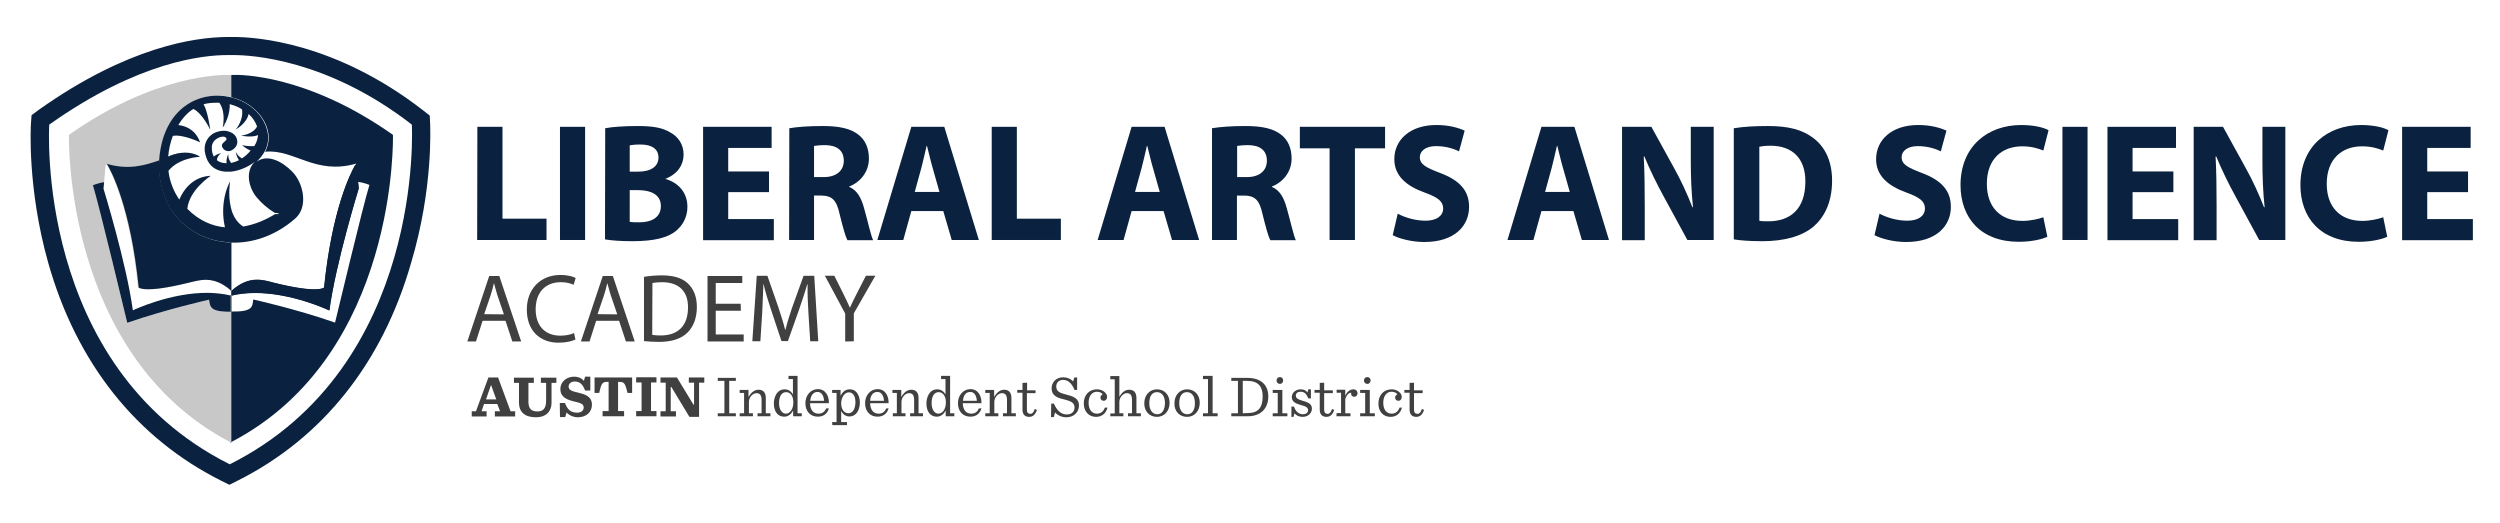 <?xml version="1.0" encoding="utf-8"?>
<!-- Generator: Adobe Illustrator 27.5.0, SVG Export Plug-In . SVG Version: 6.00 Build 0)  -->
<svg version="1.1" id="base" xmlns="http://www.w3.org/2000/svg" xmlns:xlink="http://www.w3.org/1999/xlink" x="0px" y="0px"
	 viewBox="0 0 1243.8 260" style="enable-background:new 0 0 1243.8 260;" xml:space="preserve">
<style type="text/css">
	.st0{display:none;fill:#C4B582;}
	.st1{fill:#404041;}
	.st2{display:none;fill:#19335E;}
	.st3{fill:#0A2240;}
	.st4{fill:#C8C8C8;}
</style>
<g id="text">
	<g>
		<g>
			<path class="st0" d="M907.1,173.4h19.8v-3.9h-15.1v-31.7h-4.6L907.1,173.4L907.1,173.4z M883.9,141.1c7.7,0,11.4,7.4,11.4,14.4
				c0,8.1-4.1,14.8-11.4,14.8s-11.4-6.8-11.4-14.3C872.6,148.1,876.4,141.1,883.9,141.1 M884.1,137.4c-9.5,0-16.5,7.4-16.5,18.7
				c0,10.7,6.6,18,15.9,18c9.1,0,16.5-6.5,16.5-18.7C900.1,144.8,893.9,137.4,884.1,137.4 M846.6,141.1c7.7,0,11.4,7.4,11.4,14.4
				c0,8.1-4.1,14.8-11.4,14.8s-11.4-6.8-11.4-14.3C835.2,148.1,839,141.1,846.6,141.1 M846.8,137.4c-9.5,0-16.5,7.4-16.5,18.7
				c0,10.7,6.6,18,15.9,18c9.1,0,16.5-6.5,16.5-18.7C862.7,144.8,856.5,137.4,846.8,137.4 M797,138v35.6h4.6v-16.6h17.2v16.6h4.7
				V138h-4.7v14.9h-17.2V138H797z M789.3,168.7c-1.8,0.9-4.7,1.5-7.5,1.5c-8.6,0-13.6-5.5-13.6-14.3c0-9.3,5.5-14.6,13.8-14.6
				c3,0,5.5,0.6,7.1,1.5l1.1-3.8c-1.2-0.6-4-1.6-8.4-1.6c-11,0-18.6,7.6-18.6,18.7c0,11.6,7.6,18,17.5,18c4.3,0,7.7-0.9,9.4-1.7
				L789.3,168.7z M736.5,171.7c1.9,1.2,5.6,2.3,9.1,2.3c8.4,0,12.4-4.8,12.4-10.2c0-5.2-3.1-8.1-9.1-10.5c-4.9-1.9-7-3.5-7-6.9
				c0-2.5,1.8-5.3,6.7-5.3c3.3,0,5.5,1.1,6.8,1.7l1.2-3.8c-1.6-0.9-4.2-1.8-7.8-1.8c-6.9,0-11.5,4.1-11.5,9.7c0,5,3.6,8,9.4,10
				c4.8,1.8,6.7,3.8,6.7,7c0,3.6-2.7,6.1-7.4,6.1c-3.2,0-6.2-1.1-8.2-2.3L736.5,171.7z M691.8,138v35.6h4.6v-16.6h17.2v16.6h4.7V138
				h-4.7v14.9h-17.2V138H691.8z M683.7,154.8H672v3.7h7.2V169c-1.1,0.5-3.1,1-6.1,1c-8.3,0-13.7-5.3-13.7-14.3
				c0-8.9,5.6-14.3,14.3-14.3c3.6,0,6,0.7,7.8,1.5l1.1-3.8c-1.5-0.7-4.8-1.7-8.9-1.7c-11.9,0-19.2,7.7-19.3,18.3
				c0,5.5,1.9,10.3,4.9,13.2c3.5,3.3,7.9,4.7,13.3,4.7c4.8,0,8.9-1.2,10.9-1.9L683.7,154.8L683.7,154.8z M643.1,173.4h4.6v-35.6
				h-4.6V173.4z M607.6,138v35.6h4.6v-16.6h17.2v16.6h4.7V138h-4.7v14.9h-17.2V138H607.6z M587.9,153h-13.8v-11.3h14.6v-3.9h-19.2
				v35.6h20v-3.9h-15.4v-12.8h13.8V153z M561.4,154.8h-11.7v3.7h7.2V169c-1.1,0.5-3.1,1-6.1,1c-8.3,0-13.7-5.3-13.7-14.3
				c0-8.9,5.6-14.3,14.3-14.3c3.6,0,6,0.7,7.8,1.5l1.1-3.8c-1.5-0.7-4.8-1.7-8.9-1.7c-11.9,0-19.2,7.7-19.3,18.3
				c0,5.5,1.9,10.3,4.9,13.2c3.5,3.3,7.9,4.7,13.3,4.7c4.8,0,8.9-1.2,10.9-1.9L561.4,154.8L561.4,154.8z M525.9,153h-13.8v-11.3
				h14.6v-3.9h-19.2v35.6h20v-3.9h-15.4v-12.8h13.8V153z M481.5,173.4h19.8v-3.9h-15.1v-31.7h-4.6L481.5,173.4L481.5,173.4z
				 M455.6,173.4h19.8v-3.9h-15.1v-31.7h-4.6L455.6,173.4L455.6,173.4z M432.4,141.1c7.7,0,11.4,7.4,11.4,14.4
				c0,8.1-4.1,14.8-11.4,14.8s-11.4-6.8-11.4-14.3C421.1,148.1,424.8,141.1,432.4,141.1 M432.7,137.4c-9.5,0-16.5,7.4-16.5,18.7
				c0,10.7,6.6,18,15.9,18c9.1,0,16.5-6.5,16.5-18.7C448.6,144.8,442.4,137.4,432.7,137.4 M411.6,168.7c-1.8,0.9-4.7,1.5-7.5,1.5
				c-8.6,0-13.6-5.5-13.6-14.3c0-9.3,5.5-14.6,13.8-14.6c3,0,5.5,0.6,7.1,1.5l1.1-3.8c-1.2-0.6-4-1.6-8.4-1.6
				c-11,0-18.6,7.6-18.6,18.7c0,11.6,7.6,18,17.5,18c4.3,0,7.7-0.9,9.4-1.7L411.6,168.7z M359.6,173.4v-15.1l11.9-20.4h-5.2
				l-5.1,9.8c-1.4,2.7-2.6,5-3.6,7.3h-0.1c-1.1-2.5-2.2-4.7-3.5-7.3l-5-9.8h-5.2l11.3,20.4v15L359.6,173.4L359.6,173.4z
				 M325.5,173.4h19.8v-3.9h-15.1v-31.7h-4.6L325.5,173.4L325.5,173.4z M300.7,141.7c0.7-0.2,2.3-0.4,4.5-0.4c4.8,0.1,8.2,2,8.2,6.6
				c0,4-3.1,6.8-8,6.8h-4.7V141.7z M296.1,173.4h4.6V158h4.3c4.1,0.2,6.1,2,7.1,6.9c1,4.4,1.8,7.5,2.4,8.4h4.8
				c-0.7-1.4-1.6-4.8-2.7-9.8c-0.9-3.7-2.5-6.2-5.2-7.1v-0.1c3.8-1.2,6.7-4.4,6.7-9.1c0-2.7-1-5.2-2.8-6.8c-2.2-2-5.4-2.9-10.3-2.9
				c-3.2,0-6.5,0.3-8.8,0.7V173.4z M269.5,158.7l3.5-10.3c0.7-2.2,1.2-4.3,1.8-6.4h0.1c0.5,2,1.1,4.1,1.8,6.5l3.5,10.2H269.5z
				 M281.1,162.3l3.8,11.2h4.9l-12.1-35.6h-5.5l-12.1,35.6h4.8l3.7-11.2H281.1z M254.2,153h-13.8v-11.3H255v-3.9h-19.2v35.6h20v-3.9
				h-15.4v-12.8h13.8V153z"/>
			<path class="st1" d="M701.3,190.5v3.5h-2.6v1.4h2.6v8.4c0,2.2,1.1,3.6,3.3,3.6c1.8,0,3.1-1,3.9-3.5l-1.1-0.4
				c-0.5,1.6-1.2,2.4-2.2,2.4c-1.1,0-1.7-0.7-1.7-2v-8.3h4.3v-1.4h-4.3v-3.8L701.3,190.5z M691.8,207.4c2.8,0,4.9-1.6,5.7-4.6h-1.2
				c-0.7,1.9-2,3-3.9,3c-2.6,0-4.2-2-4.2-5.4c0-3.4,1.7-5.5,4.1-5.5c1.5,0,2.5,0.6,2.9,1.3c-0.6,0.3-1.1,0.9-1.1,1.6
				c0,0.9,0.6,1.6,1.6,1.6c1.1,0,1.7-0.9,1.7-2c0-1.7-2.1-3.7-5-3.7c-4,0-6.6,2.9-6.6,7C685.7,204.6,688.1,207.4,691.8,207.4
				 M676.8,207.1h7.2v-1.5h-2.5V194h-4.8v1.5h2.5v10.1h-2.5V207.1z M680.3,191c0.9,0,1.6-0.7,1.6-1.7c0-1-0.7-1.7-1.6-1.7
				c-1,0-1.7,0.7-1.7,1.7C678.6,190.3,679.3,191,680.3,191 M664.9,207.1h7v-1.5h-2.6v-7.1c0.4-1.4,1.6-3.3,3-3.1
				c-0.1,0.2-0.1,0.4-0.1,0.5c0,1,0.7,1.5,1.6,1.5s1.6-0.8,1.6-1.7c0-1.1-0.8-2-2.1-2c-1.5,0-3.2,1.1-4,3.3v-3.1H665v1.5h2.2v10.1
				H665L664.9,207.1L664.9,207.1z M656.6,190.5v3.5h-2.6v1.4h2.6v8.4c0,2.2,1.1,3.6,3.3,3.6c1.8,0,3.1-1,3.9-3.5l-1.1-0.4
				c-0.5,1.6-1.2,2.4-2.2,2.4c-1.1,0-1.7-0.7-1.7-2v-8.3h4.3v-1.4h-4.3v-3.8L656.6,190.5z M642.3,207.4h1.3l0.4-1.8
				c0.9,1.1,2.3,1.8,4.1,1.8c2.8,0,4.6-2,4.6-4c0-2.2-1.3-3.1-4.6-4c-2.4-0.7-3.4-1.3-3.4-2.6s1.1-1.9,2.4-1.9
				c1.9,0,2.9,1.1,3.8,3.3h1.3v-4.5h-1.3l-0.4,1.6c-0.7-1.1-1.9-1.6-3.4-1.6c-2.6,0-4.4,1.8-4.4,3.8s1.2,3.1,4.5,4
				c2.6,0.7,3.6,1.3,3.6,2.6c0,1.2-1,2-2.6,2c-2.1,0-3.7-1.5-4.4-3.8h-1.3v5H642.3z M633.3,207.1h7.2v-1.5h-2.5V194h-4.8v1.5h2.5
				v10.1h-2.5V207.1z M636.8,191c0.9,0,1.6-0.7,1.6-1.7c0-1-0.7-1.7-1.6-1.7c-1,0-1.7,0.7-1.7,1.7C635.1,190.3,635.8,191,636.8,191
				 M618.3,205.6v-16.1h2.2c5.4,0,7.7,2.7,7.7,7.7c0,5.7-2.3,8.3-7.4,8.3L618.3,205.6L618.3,205.6z M612.6,207.1h8.1
				c7.1,0,10.3-4.4,10.3-9.9c0-5.5-3.4-9.2-10.5-9.2h-7.9v1.5h3.3v16.1h-3.3V207.1z M598.6,207.1h7.2v-1.5h-2.5v-18.6h-4.8v1.6h2.5
				v17h-2.5V207.1z M590.7,206.1c-2.2,0-4-1.8-4-5.5c0-3.8,1.6-5.5,3.8-5.5c2.2,0,4,1.7,4,5.5C594.5,204.3,592.9,206.1,590.7,206.1
				 M590.6,207.4c3.6,0,6.3-2.8,6.3-7c0-4-2.6-6.7-6.3-6.7c-3.6,0-6.3,2.8-6.3,7C584.2,204.7,586.9,207.4,590.6,207.4 M575.8,206.1
				c-2.2,0-4-1.8-4-5.5c0-3.8,1.6-5.5,3.8-5.5c2.2,0,4,1.7,4,5.5C579.5,204.3,577.9,206.1,575.8,206.1 M575.6,207.4
				c3.6,0,6.3-2.8,6.3-7c0-4-2.6-6.7-6.3-6.7c-3.6,0-6.3,2.8-6.3,7C569.3,204.7,571.9,207.4,575.6,207.4 M552.5,207.1h6.4v-1.5h-2
				v-5.7c0-2.1,1.8-4.3,3.8-4.3c0.7,0,1.2,0.2,1.7,0.6c0.5,0.5,0.8,1.5,0.8,2.7v6.7h-2v1.5h6.4v-1.5h-2.2V198c0-2.7-1.3-4.1-3.6-4.1
				c-1.7,0-3.4,0.9-4.9,3.5v-10.3h-4.5v1.6h2.2v17h-2.2v1.5H552.5z M545.3,207.4c2.8,0,4.9-1.6,5.7-4.6h-1.3c-0.7,1.9-2,3-3.9,3
				c-2.6,0-4.2-2-4.2-5.4c0-3.4,1.7-5.5,4.1-5.5c1.5,0,2.5,0.6,2.9,1.3c-0.6,0.3-1.1,0.9-1.1,1.6c0,0.9,0.6,1.6,1.6,1.6
				c1.1,0,1.7-0.9,1.7-2c0-1.7-2.1-3.7-5-3.7c-4,0-6.6,2.9-6.6,7C539.2,204.6,541.6,207.4,545.3,207.4 M522.9,207.5h1.4l0.6-2.3
				c1.4,1.5,3.3,2.4,5.7,2.4c3.6,0,6.2-2.5,6.2-5.8c0-3.8-3-4.6-6.3-5.5c-2.7-0.7-5-1.3-5-4c0-2.1,1.5-3.3,3.4-3.3
				c2.2,0,4.2,1.3,5.7,5h1.3v-6.2h-1.4l-0.6,2c-1.1-1.3-3-2.1-4.9-2.1c-3.6,0-5.8,2.5-5.8,5.5c0,3.8,3.1,4.8,6.2,5.5
				c3.1,0.8,5.2,1.5,5.2,4c0,2.3-1.6,3.5-3.8,3.5c-2.8,0-4.7-1.6-6.5-5.4h-1.3L522.9,207.5L522.9,207.5z M508.7,190.5v3.5h-2.6v1.4
				h2.6v8.4c0,2.2,1.1,3.6,3.3,3.6c1.8,0,3.1-1,3.9-3.5l-1.1-0.4c-0.5,1.6-1.2,2.4-2.2,2.4c-1.1,0-1.7-0.7-1.7-2v-8.3h4.3v-1.4H511
				v-3.8L508.7,190.5z M490.3,207.1h6.4v-1.5h-2v-5.7c0-2.1,1.8-4.3,3.8-4.3c0.7,0,1.2,0.2,1.7,0.6c0.5,0.5,0.8,1.5,0.8,2.7v6.7h-2
				v1.5h6.4v-1.5h-2.2V198c0-2.7-1.3-4.1-3.6-4.1c-1.7,0-3.4,0.9-5,3.6V194h-4.4v1.5h2.2v10.1h-2.2v1.5H490.3z M482.7,195
				c2,0,3.1,1.7,3.3,4.4h-6.9C479.3,196.5,480.7,195,482.7,195 M488.3,200.6c0.1-3.5-1.6-7-5.5-7c-3.5,0-6.2,3-6.2,7
				s2.4,6.7,6.2,6.7c2.7,0,4.7-1.4,5.5-4.1H487c-0.8,1.9-2.1,2.6-3.8,2.6c-2.5,0-4.1-1.8-4.2-5.2L488.3,200.6L488.3,200.6z
				 M466.9,205.8c-1.9,0-3.4-1.9-3.4-5.3c0-3.3,1.3-5.4,3.5-5.4c2.1,0,3.6,2,3.6,5.1C470.6,203.6,468.9,205.8,466.9,205.8
				 M466.1,207.3c1.8,0,3.4-1.1,4.4-3.1v2.9h4.3v-1.5h-2.1v-18.6h-4.5v1.6h2.2v7.7c-0.8-1.6-2.3-2.6-4.1-2.6c-1.4,0-2.6,0.5-3.4,1.4
				c-1.2,1.2-2,3.3-2,5.6c0,2.2,0.6,4.1,1.9,5.4C463.7,206.9,464.8,207.3,466.1,207.3 M444.1,207.1h6.4v-1.5h-2v-5.7
				c0-2.1,1.8-4.3,3.8-4.3c0.7,0,1.2,0.2,1.7,0.6c0.5,0.5,0.8,1.5,0.8,2.7v6.7h-2v1.5h6.4v-1.5H457V198c0-2.7-1.3-4.1-3.6-4.1
				c-1.7,0-3.4,0.9-5,3.6V194h-4.4v1.5h2.2v10.1h-2V207.1z M436.5,195c2,0,3.1,1.7,3.3,4.4h-6.9C433.1,196.5,434.5,195,436.5,195
				 M442.1,200.6c0.1-3.5-1.6-7-5.5-7c-3.5,0-6.2,3-6.2,7s2.4,6.7,6.2,6.7c2.7,0,4.7-1.4,5.5-4.1h-1.2c-0.8,1.9-2.1,2.6-3.8,2.6
				c-2.5,0-4.1-1.8-4.2-5.2L442.1,200.6L442.1,200.6z M414.1,211.5h7.3v-1.5h-2.9v-5.5c0.8,1.5,2.2,2.7,4.1,2.7
				c1.3,0,2.5-0.5,3.3-1.4c1.2-1.2,1.9-3.3,1.9-5.5s-0.6-4-1.8-5.3c-0.9-0.9-1.8-1.3-3.3-1.3c-1.8,0-3.5,1-4.5,3.3V194H414v1.5h2.2
				v14.5H414L414.1,211.5L414.1,211.5z M422.1,205.6c-2.2,0-3.6-2.1-3.6-4.9c0-3.1,1.8-5.5,3.8-5.5c1.8,0,3.3,1.4,3.3,5
				C425.5,203.8,424.1,205.6,422.1,205.6 M406.7,195c2,0,3.1,1.7,3.3,4.4h-6.9C403.4,196.5,404.8,195,406.7,195 M412.4,200.6
				c0.1-3.5-1.6-7-5.5-7c-3.5,0-6.2,3-6.2,7s2.4,6.7,6.2,6.7c2.7,0,4.7-1.4,5.5-4.1H411c-0.8,1.9-2.1,2.6-3.8,2.6
				c-2.5,0-4.1-1.8-4.2-5.2L412.4,200.6L412.4,200.6z M391,205.8c-1.9,0-3.4-1.9-3.4-5.3c0-3.3,1.3-5.4,3.5-5.4s3.6,2,3.6,5.1
				C394.7,203.6,393,205.8,391,205.8 M390.2,207.3c1.8,0,3.4-1.1,4.4-3.1v2.9h4.3v-1.5h-2.1v-18.6h-4.5v1.6h2.2v7.7
				c-0.8-1.6-2.3-2.6-4.1-2.6c-1.4,0-2.6,0.5-3.4,1.4c-1.2,1.2-2,3.3-2,5.6c0,2.2,0.6,4.1,1.9,5.4
				C387.8,206.9,388.9,207.3,390.2,207.3 M368.2,207.1h6.4v-1.5h-2v-5.7c0-2.1,1.8-4.3,3.8-4.3c0.7,0,1.2,0.2,1.7,0.6
				c0.5,0.5,0.8,1.5,0.8,2.7v6.7h-2v1.5h6.4v-1.5H381V198c0-2.7-1.3-4.1-3.6-4.1c-1.7,0-3.4,0.9-5,3.6V194H368v1.5h2.2v10.1H368v1.5
				H368.2z M357.1,207.1h9v-1.5h-3.3v-16.1h3.3v-1.5h-9v1.5h3.3v16.1h-3.3V207.1z M343,207.4h4.8v-17h2.6v-2.6h-7.7v2.6h2.6v10.9
				H345l-8.2-13.5h-8.2v2.6h2.6v14.2h-2.6v2.6h7.7v-2.6h-2.6v-12.1h0.3L343,207.4z M316.5,207.1h10.1v-2.6h-2.7v-14.2h2.7v-2.6
				h-10.1v2.6h2.7v14.2h-2.7V207.1z M299.7,207.1h10.8v-2.6h-3v-14.5h0.7c2.4,0,2.9,0.8,4,5.5h2.3v-7.7h-18.7v7.7h2.3
				c1.1-4.8,1.6-5.5,4-5.5h0.7v14.5h-3V207.1z M278.6,207.5h2.6l0.7-2.3c1.1,1.3,3.2,2.4,5.6,2.4c4.2,0,7-2.6,7-6.2
				c0-4.2-3.4-5.2-6.6-6c-2.9-0.7-5-1.1-5-3.1c0-1.3,1.1-2.5,3-2.5c2.5,0,4,1.3,5.2,4.5h2.6v-6.9h-2.6l-0.6,2.1
				c-1-1.3-2.8-2.1-4.9-2.1c-3.8,0-6.8,2.6-6.8,6.1c0,4.3,3.6,5.4,6.7,6.2c2.9,0.7,4.9,1.1,4.9,3c0,1.5-1.1,2.6-3.3,2.6
				c-3.1,0-4.8-1.5-6-4.8h-2.6L278.6,207.5L278.6,207.5z M266.6,207.6c5.5,0,7.8-3.3,7.8-7.2v-9.9h2.4v-2.6h-7.7v2.6h2.6v8.8
				c0,2.1-0.4,3.4-1.2,4.3c-0.8,0.8-1.8,1.1-3.1,1.1c-2.9,0-4.5-1.2-4.5-4.8v-9.4h2.7v-2.6h-9.9v2.6h2.5v10.1
				C258.3,204.9,261,207.6,266.6,207.6 M244.3,191.5L244.3,191.5l2.6,7.2h-5.1L244.3,191.5z M248.8,204.6h-2.6v2.6h10.1v-2.6H254
				l-6.2-16.8H243l-6.2,16.8h-2.1v2.6h7.4v-2.6h-2.5l1.2-3.6h6.6L248.8,204.6z"/>
			<path class="st2" d="M481.6,116.9c4,2.2,12,4.3,20.2,4.3c19.5,0,28.7-10.1,28.7-22c0-10-5.9-16.5-18.5-21.2
				c-9.2-3.5-13.2-5.5-13.2-10c0-3.7,3.3-6.9,10.3-6.9c7,0,12.1,2,14.9,3.3l3.6-12.9c-4.2-1.9-10.1-3.6-18.1-3.6
				c-16.7,0-26.8,9.2-26.8,21.4c0,10.3,7.7,16.9,19.5,20.9c8.5,3.1,11.9,5.5,11.9,10c0,4.7-3.9,7.7-11.3,7.7
				c-6.9,0-13.5-2.2-17.8-4.4L481.6,116.9z M424.2,120.2V98.8c0-11.6-0.2-21.6-0.6-31l0.4-0.1c3.5,8.4,8.1,17.5,12.3,25.1l15.1,27.4
				h16.9v-71h-14.8V70c0,10.6,0.4,20.2,1.4,29.6h-0.4c-3.2-8-7.4-16.9-11.6-24.4l-14.7-26h-18.7v71
				C409.5,120.2,424.2,120.2,424.2,120.2z M377.4,120.2h16.1v-71h-16.1V120.2z M310.5,120.2h15.9V97.1l6.1-7.5l17.4,30.6h18.7
				L344,79.5l23.5-30.3h-19.7l-16.1,23.6c-1.6,2.6-3.3,5-4.8,7.8h-0.4V49.2h-15.9V120.2z M258.2,90l4.2-15c1.1-4.1,2.2-9.5,3.3-13.7
				h0.2c1.1,4.2,2.3,9.5,3.6,13.7l4.4,15H258.2z M276.2,102l5.5,18.2h17.2l-22-71h-21l-21.7,71h16.6l5-18.2H276.2z"/>
		</g>
		<g>
			<g>
				<path class="st3" d="M237.5,63.1H250v45.7h21.9v10.6h-34.5L237.5,63.1L237.5,63.1z"/>
				<path class="st3" d="M291.1,63.1v56.3h-12.5V63.1H291.1z"/>
				<path class="st3" d="M301.1,63.8c3.3-0.7,9.9-1.1,16.1-1.1c7.7,0,12.3,0.8,16.3,3.2c3.9,2.1,6.6,5.9,6.6,11
					c0,5-2.9,9.7-9.1,12.1V89c6.3,1.8,11,6.6,11,13.9c0,5.1-2.3,9.2-5.7,12c-4,3.3-10.7,5.1-21.7,5.1c-6.2,0-10.7-0.4-13.6-0.9
					L301.1,63.8L301.1,63.8z M313.4,85.4h4.1c6.5,0,10.1-2.7,10.1-7c0-4.2-3.2-6.5-8.9-6.5c-2.7,0-4.2,0.2-5.4,0.4V85.4z
					 M313.4,110.4c1.2,0.2,2.7,0.2,4.8,0.2c5.6,0,10.6-2.2,10.6-8.1c0-5.7-5-7.9-11.3-7.9h-4.2V110.4L313.4,110.4z"/>
				<path class="st3" d="M382.6,95.6h-20.3v13.4H385v10.5h-35.2V63.1h34.1v10.5h-21.6v11.7h20.3V95.6z"/>
				<path class="st3" d="M392.7,63.8c4-0.7,10-1.1,16.6-1.1c8.2,0,13.9,1.2,17.9,4.4c3.3,2.6,5.1,6.6,5.1,11.8
					c0,7.2-5,12.1-9.8,13.9V93c3.9,1.6,6,5.4,7.4,10.6c1.8,6.3,3.4,13.7,4.5,15.9h-12.8c-0.9-1.6-2.2-6.2-3.9-13.1
					c-1.5-7-3.9-9-8.9-9.1h-3.8v22.1h-12.4L392.7,63.8L392.7,63.8z M405,88.1h4.9c6.2,0,9.9-3.2,9.9-8.1c0-5.2-3.4-7.7-9.2-7.8
					c-3,0-4.8,0.3-5.6,0.4L405,88.1L405,88.1z"/>
				<path class="st3" d="M453.4,105l-4,14.4h-12.9l16.9-56.3h16.4l17.2,56.3h-13.5l-4.2-14.4H453.4z M467.4,95.5l-3.4-12
					c-1-3.3-1.9-7.6-2.8-10.9h-0.2c-0.8,3.3-1.7,7.6-2.6,10.9l-3.3,12H467.4z"/>
				<path class="st3" d="M493.4,63.1h12.5v45.7h21.9v10.6h-34.4V63.1z"/>
				<path class="st3" d="M563,105l-4,14.4h-12.9L563,63.1h16.4l17.2,56.3h-13.5l-4.2-14.4H563z M577,95.5l-3.4-12
					c-1-3.3-1.9-7.6-2.8-10.9h-0.2c-0.8,3.3-1.7,7.6-2.6,10.9l-3.3,12H577z"/>
				<path class="st3" d="M603,63.8c4-0.7,10-1.1,16.6-1.1c8.2,0,13.9,1.2,17.9,4.4c3.3,2.6,5.1,6.6,5.1,11.8c0,7.2-5,12.1-9.8,13.9
					V93c3.9,1.6,6,5.4,7.4,10.6c1.8,6.3,3.4,13.7,4.5,15.9H632c-0.9-1.6-2.2-6.2-3.9-13.1c-1.5-7-3.9-9-8.9-9.1h-3.8v22.1H603
					L603,63.8L603,63.8z M615.5,88.1h4.9c6.2,0,9.9-3.2,9.9-8.1c0-5.2-3.4-7.7-9.2-7.8c-3,0-4.8,0.3-5.6,0.4L615.5,88.1L615.5,88.1z
					"/>
				<path class="st3" d="M661.5,73.8h-14.8V63.1h42.4v10.7h-15v45.6h-12.6V73.8z"/>
				<path class="st3" d="M695.4,106.3c3.3,1.8,8.5,3.5,13.8,3.5c5.7,0,8.8-2.5,8.8-6.1c0-3.5-2.6-5.5-9.2-7.9
					c-9.2-3.3-15.1-8.4-15.1-16.6c0-9.6,7.8-17,20.9-17c6.2,0,10.8,1.3,14.1,2.8l-2.8,10.3c-2.2-1.1-6.2-2.6-11.5-2.6s-8,2.6-8,5.5
					c0,3.6,3.1,5.2,10.2,7.9c9.8,3.7,14.3,8.9,14.3,16.8c0,9.4-7.1,17.5-22.3,17.5c-6.3,0-12.5-1.7-15.7-3.4L695.4,106.3z"/>
				<path class="st3" d="M766.9,105l-4,14.4H750l16.9-56.3h16.4l17.2,56.3H787l-4.2-14.4H766.9z M781,95.5l-3.4-12
					c-1-3.3-1.9-7.6-2.8-10.9h-0.2c-0.8,3.3-1.7,7.6-2.6,10.9l-3.3,12H781z"/>
				<path class="st3" d="M807,119.4V63.1h14.6l11.4,20.7c3.3,5.9,6.5,12.9,9,19.3h0.3c-0.8-7.5-1.1-15-1.1-23.5V63.1h11.4v56.3
					h-13.1l-11.8-21.7c-3.3-6-6.9-13.3-9.6-19.9l-0.3,0.1c0.4,7.5,0.5,15.4,0.5,24.6v17H807z"/>
				<path class="st3" d="M862.7,63.8c4.6-0.8,10.6-1.1,16.9-1.1c10.5,0,17.2,1.9,22.6,6c5.7,4.3,9.3,11.3,9.3,21.2
					c0,10.8-3.9,18.2-9.2,22.8c-5.8,4.9-14.7,7.3-25.5,7.3c-6.5,0-11.1-0.4-14.2-0.9V63.8z M875.2,109.8c1.1,0.3,2.8,0.3,4.3,0.3
					c11.3,0.1,18.7-6.2,18.7-19.7c0.1-11.7-6.6-17.9-17.3-17.9c-2.8,0-4.6,0.3-5.6,0.5V109.8z"/>
				<path class="st3" d="M935.1,106.3c3.3,1.8,8.5,3.5,13.8,3.5c5.7,0,8.8-2.5,8.8-6.1c0-3.5-2.6-5.5-9.2-7.9
					c-9.2-3.3-15.1-8.4-15.1-16.6c0-9.6,7.8-17,20.9-17c6.2,0,10.8,1.3,14.1,2.8l-2.8,10.3c-2.2-1.1-6.2-2.6-11.5-2.6s-8,2.6-8,5.5
					c0,3.6,3.1,5.2,10.2,7.9c9.8,3.7,14.3,8.9,14.3,16.8c0,9.4-7.1,17.5-22.3,17.5c-6.3,0-12.5-1.7-15.7-3.4L935.1,106.3z"/>
				<path class="st3" d="M1018.6,117.8c-2.3,1.1-7.5,2.5-14.2,2.5c-19.1,0-29-12.1-29-28.2c0-19.3,13.5-29.9,30.2-29.9
					c6.5,0,11.4,1.3,13.6,2.6l-2.6,10.1c-2.6-1.1-6.1-2.1-10.5-2.1c-9.9,0-17.6,6.1-17.6,18.7c0,11.3,6.5,18.4,17.7,18.4
					c3.8,0,7.9-0.9,10.4-1.8L1018.6,117.8z"/>
				<path class="st3" d="M1038.6,63.1v56.3h-12.5V63.1H1038.6z"/>
				<path class="st3" d="M1081.3,95.6H1061v13.4h22.7v10.5h-35.2V63.1h34.1v10.5H1061v11.7h20.3V95.6z"/>
				<path class="st3" d="M1091.4,119.4V63.1h14.6l11.4,20.7c3.3,5.9,6.5,12.9,9,19.3h0.3c-0.8-7.5-1.1-15-1.1-23.5V63.1h11.4v56.3
					H1124l-11.8-21.7c-3.3-6-6.9-13.3-9.6-19.9l-0.3,0.1c0.4,7.5,0.5,15.4,0.5,24.6v17H1091.4z"/>
				<path class="st3" d="M1187.7,117.8c-2.3,1.1-7.5,2.5-14.2,2.5c-19.1,0-29-12.1-29-28.2c0-19.3,13.5-29.9,30.2-29.9
					c6.5,0,11.4,1.3,13.6,2.6l-2.6,10.1c-2.6-1.1-6.1-2.1-10.5-2.1c-9.9,0-17.6,6.1-17.6,18.7c0,11.3,6.5,18.4,17.7,18.4
					c3.8,0,7.9-0.9,10.4-1.8L1187.7,117.8z"/>
				<path class="st3" d="M1227.9,95.6h-20.3v13.4h22.7v10.5h-35.2V63.1h34.1v10.5h-21.6v11.7h20.3V95.6z"/>
			</g>
		</g>
	</g>
	<g>
		<path class="st1" d="M240.1,159.6l-3.3,10.3h-4.3l10.9-32.6h5l10.9,32.6h-4.4l-3.4-10.3H240.1z M250.7,156.4l-3.2-9.4
			c-0.7-2.1-1.1-4-1.7-6h-0.1c-0.4,1.9-1,4-1.6,5.9l-3.2,9.4L250.7,156.4L250.7,156.4z"/>
		<path class="st1" d="M286.3,168.9c-1.5,0.8-4.6,1.6-8.4,1.6c-9.1,0-15.8-5.8-15.8-16.5c0-10.2,6.8-17.2,16.7-17.2
			c4,0,6.5,0.9,7.6,1.5l-1,3.4c-1.6-0.8-3.8-1.3-6.4-1.3c-7.5,0-12.5,4.9-12.5,13.5c0,8,4.5,13.1,12.3,13.1c2.6,0,5.1-0.5,6.8-1.3
			L286.3,168.9z"/>
		<path class="st1" d="M296.6,159.6l-3.3,10.3H289l10.9-32.6h5l10.9,32.6h-4.4l-3.4-10.3H296.6z M307.1,156.4l-3.2-9.4
			c-0.7-2.1-1.1-4-1.7-6h-0.1c-0.4,1.9-1,4-1.6,5.9l-3.2,9.4L307.1,156.4L307.1,156.4z"/>
		<path class="st1" d="M320.5,137.7c2.6-0.4,5.5-0.7,8.8-0.7c6,0,10.2,1.4,12.9,4c2.8,2.6,4.5,6.4,4.5,11.7c0,5.4-1.6,9.7-4.6,12.7
			c-3,3.1-7.9,4.7-14.2,4.7c-2.9,0-5.5-0.2-7.5-0.4V137.7z M324.5,166.6c1.1,0.2,2.6,0.3,4.2,0.3c8.8,0,13.6-5,13.6-13.9
			c0.1-7.7-4.2-12.6-12.9-12.6c-2.1,0-3.8,0.2-4.8,0.4L324.5,166.6L324.5,166.6z"/>
		<path class="st1" d="M368.6,154.6h-12.5v11.8H370v3.5h-18v-32.6h17.3v3.5h-13.2v10.3h12.4L368.6,154.6L368.6,154.6z"/>
		<path class="st1" d="M402.2,155.6c-0.3-4.6-0.5-10-0.4-14.1h-0.2c-1.1,3.9-2.5,7.9-4,12.4l-5.6,15.8h-3.2l-5.2-15.6
			c-1.5-4.6-2.8-8.8-3.7-12.7h-0.1c-0.1,4-0.4,9.6-0.6,14.4l-0.9,14h-4l2.2-32.6h5.3l5.5,15.8c1.3,4,2.5,7.7,3.3,11h0.2
			c0.8-3.3,1.9-6.9,3.3-11l5.7-15.8h5.3l2,32.6h-4L402.2,155.6z"/>
		<path class="st1" d="M420.5,169.9V156l-10.1-18.8h4.7l4.5,9c1.2,2.5,2.2,4.5,3.2,6.8h0.1c0.9-2.1,2-4.2,3.3-6.8l4.6-9h4.7
			l-10.7,18.7v13.9L420.5,169.9L420.5,169.9z"/>
	</g>
</g>
<g id="Mascot">
	<g>
		<path class="st3" d="M138.8,107.4L138.8,107.4L138.8,107.4C138.8,107.4,138.8,107.4,138.8,107.4 M136.9,106.5
			c0.6,0.4,1.2,0.6,1.8,0.9c0-0.1,0-0.2,0-0.2c0-0.2,0.1-0.4,0.1-0.5L136.9,106.5z M138.8,107.4L138.8,107.4L138.8,107.4
			C138.8,107.4,138.8,107.4,138.8,107.4 M136.9,106.5c0.6,0.4,1.2,0.6,1.8,0.9c0-0.1,0-0.2,0-0.2c0-0.2,0.1-0.4,0.1-0.5L136.9,106.5
			z M138.8,107.4L138.8,107.4L138.8,107.4C138.8,107.4,138.8,107.4,138.8,107.4 M136.9,106.5c0.6,0.4,1.2,0.6,1.8,0.9
			c0-0.1,0-0.2,0-0.2c0-0.2,0.1-0.4,0.1-0.5L136.9,106.5z M138.8,107.4L138.8,107.4L138.8,107.4
			C138.8,107.4,138.8,107.4,138.8,107.4 M136.9,106.5c0.6,0.4,1.2,0.6,1.8,0.9c0-0.1,0-0.2,0-0.2c0-0.2,0.1-0.4,0.1-0.5L136.9,106.5
			z M115.1,81.2v0.2h0.1C115.2,81.3,115.2,81.2,115.1,81.2 M138.8,107.4L138.8,107.4L138.8,107.4
			C138.8,107.4,138.8,107.4,138.8,107.4 M136.9,106.5c0.6,0.4,1.2,0.6,1.8,0.9c0-0.1,0-0.2,0-0.2c0-0.2,0.1-0.4,0.1-0.5L136.9,106.5
			z M115.1,81.2v0.2h0.1C115.2,81.3,115.2,81.2,115.1,81.2 M115.1,81.2v0.2h0.1C115.2,81.3,115.2,81.2,115.1,81.2 M138.8,107.4
			L138.8,107.4L138.8,107.4C138.8,107.4,138.8,107.4,138.8,107.4 M136.9,106.5c0.6,0.4,1.2,0.6,1.8,0.9c0-0.1,0-0.2,0-0.2
			c0-0.2,0.1-0.4,0.1-0.5L136.9,106.5z M138.8,107.4L138.8,107.4L138.8,107.4C138.8,107.4,138.8,107.4,138.8,107.4 M136.9,106.5
			c0.6,0.4,1.2,0.6,1.8,0.9c0-0.1,0-0.2,0-0.2c0-0.2,0.1-0.4,0.1-0.5L136.9,106.5z M138.8,107.4L138.8,107.4L138.8,107.4
			C138.8,107.4,138.8,107.4,138.8,107.4 M136.9,106.5c0.6,0.4,1.2,0.6,1.8,0.9c0-0.1,0-0.2,0-0.2c0-0.2,0.1-0.4,0.1-0.5L136.9,106.5
			z M138.8,107.4L138.8,107.4L138.8,107.4C138.8,107.4,138.8,107.4,138.8,107.4 M136.9,106.5c0.6,0.4,1.2,0.6,1.8,0.9
			c0-0.1,0-0.2,0-0.2c0-0.2,0.1-0.4,0.1-0.5L136.9,106.5z M138.8,107.4L138.8,107.4L138.8,107.4
			C138.8,107.4,138.8,107.4,138.8,107.4 M136.9,106.5c0.6,0.4,1.2,0.6,1.8,0.9c0-0.1,0-0.2,0-0.2c0-0.2,0.1-0.4,0.1-0.5L136.9,106.5
			z M138.8,107.4L138.8,107.4L138.8,107.4C138.8,107.4,138.8,107.4,138.8,107.4 M136.9,106.5c0.6,0.4,1.2,0.6,1.8,0.9
			c0-0.1,0-0.2,0-0.2c0-0.2,0.1-0.4,0.1-0.5L136.9,106.5z M115.1,81.2v0.2h0.1C115.2,81.3,115.2,81.2,115.1,81.2 M138.8,107.4
			L138.8,107.4L138.8,107.4C138.8,107.4,138.8,107.4,138.8,107.4 M136.9,106.5c0.6,0.4,1.2,0.6,1.8,0.9c0-0.1,0-0.2,0-0.2
			c0-0.2,0.1-0.4,0.1-0.5L136.9,106.5z M115.1,81.2v0.2h0.1C115.2,81.3,115.2,81.2,115.1,81.2 M138.8,107.4L138.8,107.4L138.8,107.4
			C138.8,107.4,138.8,107.4,138.8,107.4 M136.9,106.5c0.6,0.4,1.2,0.6,1.8,0.9c0-0.1,0-0.2,0-0.2c0-0.2,0.1-0.4,0.1-0.5L136.9,106.5
			z M115.1,81.2v0.2h0.1C115.2,81.3,115.2,81.2,115.1,81.2 M138.8,107.4L138.8,107.4L138.8,107.4
			C138.8,107.4,138.8,107.4,138.8,107.4 M136.9,106.5c0.6,0.4,1.2,0.6,1.8,0.9c0-0.1,0-0.2,0-0.2c0-0.2,0.1-0.4,0.1-0.5L136.9,106.5
			z M115.1,81.2v0.2h0.1C115.2,81.3,115.2,81.2,115.1,81.2 M115.1,81.2v0.2h0.1C115.2,81.3,115.2,81.2,115.1,81.2 M138.8,107.4
			L138.8,107.4L138.8,107.4C138.8,107.4,138.8,107.4,138.8,107.4 M136.9,106.5c0.6,0.4,1.2,0.6,1.8,0.9c0-0.1,0-0.2,0-0.2
			c0-0.2,0.1-0.4,0.1-0.5L136.9,106.5z M115.1,81.2v0.2h0.1C115.2,81.3,115.2,81.2,115.1,81.2 M138.8,107.4L138.8,107.4L138.8,107.4
			C138.8,107.4,138.8,107.4,138.8,107.4 M136.9,106.5c0.6,0.4,1.2,0.6,1.8,0.9c0-0.1,0-0.2,0-0.2c0-0.2,0.1-0.4,0.1-0.5L136.9,106.5
			z M115.1,81.2v0.2h0.1C115.2,81.3,115.2,81.2,115.1,81.2 M138.8,107.4L138.8,107.4L138.8,107.4
			C138.8,107.4,138.8,107.4,138.8,107.4 M136.9,106.5c0.6,0.4,1.2,0.6,1.8,0.9c0-0.1,0-0.2,0-0.2c0-0.2,0.1-0.4,0.1-0.5L136.9,106.5
			z M115.1,81.2v0.2h0.1C115.2,81.3,115.2,81.2,115.1,81.2 M138.8,107.4L138.8,107.4L138.8,107.4
			C138.8,107.4,138.8,107.4,138.8,107.4 M136.9,106.5c0.6,0.4,1.2,0.6,1.8,0.9c0-0.1,0-0.2,0-0.2c0-0.2,0.1-0.4,0.1-0.5L136.9,106.5
			z M115.1,81.2v0.2h0.1C115.2,81.3,115.2,81.2,115.1,81.2 M138.8,107.4L138.8,107.4L138.8,107.4
			C138.8,107.4,138.8,107.4,138.8,107.4 M136.9,106.5c0.6,0.4,1.2,0.6,1.8,0.9c0-0.1,0-0.2,0-0.2c0-0.2,0.1-0.4,0.1-0.5L136.9,106.5
			z M115.1,81.2v0.2h0.1C115.2,81.3,115.2,81.2,115.1,81.2 M138.8,107.4L138.8,107.4L138.8,107.4
			C138.8,107.4,138.8,107.4,138.8,107.4 M136.9,106.5c0.6,0.4,1.2,0.6,1.8,0.9c0-0.1,0-0.2,0-0.2c0-0.2,0.1-0.4,0.1-0.5L136.9,106.5
			z M115.1,81.2v0.2h0.1C115.2,81.3,115.2,81.2,115.1,81.2 M138.8,107.4L138.8,107.4L138.8,107.4
			C138.8,107.4,138.8,107.4,138.8,107.4 M136.9,106.5c0.6,0.4,1.2,0.6,1.8,0.9c0-0.1,0-0.2,0-0.2c0-0.2,0.1-0.4,0.1-0.5L136.9,106.5
			z M115.1,81.2v0.2h0.1C115.2,81.3,115.2,81.2,115.1,81.2 M138.8,107.4L138.8,107.4L138.8,107.4
			C138.8,107.4,138.8,107.4,138.8,107.4 M136.9,106.5c0.6,0.4,1.2,0.6,1.8,0.9c0-0.1,0-0.2,0-0.2c0-0.2,0.1-0.4,0.1-0.5L136.9,106.5
			z M115.1,81.2v0.2h0.1C115.2,81.3,115.2,81.2,115.1,81.2 M138.8,107.4L138.8,107.4L138.8,107.4
			C138.8,107.4,138.8,107.4,138.8,107.4 M136.9,106.5c0.6,0.4,1.2,0.6,1.8,0.9c0-0.1,0-0.2,0-0.2c0-0.2,0.1-0.4,0.1-0.5L136.9,106.5
			z M115.1,81.2v0.2h0.1C115.2,81.3,115.2,81.2,115.1,81.2 M138.8,107.4L138.8,107.4L138.8,107.4
			C138.8,107.4,138.8,107.4,138.8,107.4 M136.9,106.5c0.6,0.4,1.2,0.6,1.8,0.9c0-0.1,0-0.2,0-0.2c0-0.2,0.1-0.4,0.1-0.5L136.9,106.5
			z M115.1,81.2v0.2h0.1C115.2,81.3,115.2,81.2,115.1,81.2 M138.8,107.4L138.8,107.4L138.8,107.4
			C138.8,107.4,138.8,107.4,138.8,107.4 M136.9,106.5c0.6,0.4,1.2,0.6,1.8,0.9c0-0.1,0-0.2,0-0.2c0-0.2,0.1-0.4,0.1-0.5L136.9,106.5
			z M115.1,81.2v0.2h0.1C115.2,81.3,115.2,81.2,115.1,81.2 M138.8,107.4L138.8,107.4L138.8,107.4
			C138.8,107.4,138.8,107.4,138.8,107.4 M136.9,106.5c0.6,0.4,1.2,0.6,1.8,0.9c0-0.1,0-0.2,0-0.2c0-0.2,0.1-0.4,0.1-0.5L136.9,106.5
			z M115.1,81.2v0.2h0.1C115.2,81.3,115.2,81.2,115.1,81.2 M138.8,107.4L138.8,107.4L138.8,107.4
			C138.8,107.4,138.8,107.4,138.8,107.4 M136.9,106.5c0.6,0.4,1.2,0.6,1.8,0.9c0-0.1,0-0.2,0-0.2c0-0.2,0.1-0.4,0.1-0.5L136.9,106.5
			z M115.1,81.2v0.2h0.1C115.2,81.3,115.2,81.2,115.1,81.2 M138.8,107.4L138.8,107.4L138.8,107.4
			C138.8,107.4,138.8,107.4,138.8,107.4 M136.9,106.5c0.6,0.4,1.2,0.6,1.8,0.9c0-0.1,0-0.2,0-0.2c0-0.2,0.1-0.4,0.1-0.5L136.9,106.5
			z M115.1,81.2v0.2h0.1C115.2,81.3,115.2,81.2,115.1,81.2 M138.8,107.4L138.8,107.4L138.8,107.4
			C138.8,107.4,138.8,107.4,138.8,107.4 M136.9,106.5c0.6,0.4,1.2,0.6,1.8,0.9c0-0.1,0-0.2,0-0.2c0-0.2,0.1-0.4,0.1-0.5L136.9,106.5
			z M115.1,81.2v0.2h0.1C115.2,81.3,115.2,81.2,115.1,81.2 M138.8,107.4L138.8,107.4L138.8,107.4
			C138.8,107.4,138.8,107.4,138.8,107.4 M136.9,106.5c0.6,0.4,1.2,0.6,1.8,0.9c0-0.1,0-0.2,0-0.2c0-0.2,0.1-0.4,0.1-0.5L136.9,106.5
			z M115.1,81.2v0.2h0.1C115.2,81.3,115.2,81.2,115.1,81.2 M138.8,107.4L138.8,107.4L138.8,107.4
			C138.8,107.4,138.8,107.4,138.8,107.4 M136.9,106.5c0.6,0.4,1.2,0.6,1.8,0.9c0-0.1,0-0.2,0-0.2c0-0.2,0.1-0.4,0.1-0.5L136.9,106.5
			z M115.1,81.2v0.2h0.1C115.2,81.3,115.2,81.2,115.1,81.2 M138.8,107.4L138.8,107.4L138.8,107.4
			C138.8,107.4,138.8,107.4,138.8,107.4 M136.9,106.5c0.6,0.4,1.2,0.6,1.8,0.9c0-0.1,0-0.2,0-0.2c0-0.2,0.1-0.4,0.1-0.5L136.9,106.5
			z M195.5,67.1c-42.5-30-75.9-30.1-80.3-29.8h-0.5v11c0.2,0,0.3,0.1,0.4,0.1c0,0,0,0,0.1,0c7,1.7,13.1,6,16.5,12.4
			c2.8,5.5,2.4,10.6,0.2,14.7c14.3-1.5,24.9,11.8,45.3,5.9c0,0-0.2,0.3-0.5,0.9c-2.3,3.9-11.5,21.9-15.4,60.8c0,0-2.6,3.3-25.1-2.4
			c-5.4-1.3-12.1-3.8-20.9,4l-0.1,0.1v2.3h0.1c3.5-0.9,7.2-1.2,10.8-1.3c19-0.3,37.8,8.7,37.8,8.7c3.2-23.8,14.6-60.7,14.6-60.7
			c-0.1-1.1-0.2-2.2-0.3-3.3c2.7,0.3,5.6,1.5,5.6,1.5c-3.1,9.9-17.1,68.5-17.1,68.5C146.9,153.6,126,149,126,149
			c-0.5,3.3,0.2,6.2-10.9,6H115v-8l0,0c-0.2,0-0.3-0.1-0.4-0.1v73.4c0.1-0.1,0.2-0.1,0.3-0.2c0.1,0,0.2-0.1,0.2-0.2
			C198.4,176.5,195.5,67.1,195.5,67.1 M138.8,106.7l-1.9-0.2c0.6,0.4,1.2,0.6,1.8,0.9c0-0.1,0-0.2,0-0.2
			C138.8,107,138.8,106.8,138.8,106.7 M138.8,107.4L138.8,107.4L138.8,107.4L138.8,107.4 M115.1,81.2v0.2h0.1
			C115.2,81.3,115.2,81.2,115.1,81.2 M136.9,106.5c0.6,0.4,1.2,0.6,1.8,0.9c0-0.1,0-0.2,0-0.2c0-0.2,0.1-0.4,0.1-0.5L136.9,106.5z
			 M138.8,107.4L138.8,107.4L138.8,107.4C138.8,107.4,138.8,107.4,138.8,107.4 M115.1,81.2v0.2h0.1
			C115.2,81.3,115.2,81.2,115.1,81.2 M136.9,106.5c0.6,0.4,1.2,0.6,1.8,0.9c0-0.1,0-0.2,0-0.2c0-0.2,0.1-0.4,0.1-0.5L136.9,106.5z
			 M138.8,107.4L138.8,107.4L138.8,107.4C138.8,107.4,138.8,107.4,138.8,107.4 M115.1,81.2v0.2h0.1
			C115.2,81.3,115.2,81.2,115.1,81.2 M136.9,106.5c0.6,0.4,1.2,0.6,1.8,0.9c0-0.1,0-0.2,0-0.2c0-0.2,0.1-0.4,0.1-0.5L136.9,106.5z
			 M138.8,107.4L138.8,107.4L138.8,107.4C138.8,107.4,138.8,107.4,138.8,107.4 M115.1,81.2v0.2h0.1
			C115.2,81.3,115.2,81.2,115.1,81.2 M136.9,106.5c0.6,0.4,1.2,0.6,1.8,0.9c0-0.1,0-0.2,0-0.2c0-0.2,0.1-0.4,0.1-0.5L136.9,106.5z
			 M138.8,107.4L138.8,107.4L138.8,107.4C138.8,107.4,138.8,107.4,138.8,107.4 M115.1,81.2v0.2h0.1
			C115.2,81.3,115.2,81.2,115.1,81.2 M136.9,106.5c0.6,0.4,1.2,0.6,1.8,0.9c0-0.1,0-0.2,0-0.2c0-0.2,0.1-0.4,0.1-0.5L136.9,106.5z
			 M138.8,107.4L138.8,107.4L138.8,107.4C138.8,107.4,138.8,107.4,138.8,107.4 M115.1,81.2v0.2h0.1
			C115.2,81.3,115.2,81.2,115.1,81.2 M136.9,106.5c0.6,0.4,1.2,0.6,1.8,0.9c0-0.1,0-0.2,0-0.2c0-0.2,0.1-0.4,0.1-0.5L136.9,106.5z
			 M138.8,107.4L138.8,107.4L138.8,107.4C138.8,107.4,138.8,107.4,138.8,107.4 M115.1,81.2v0.2h0.1
			C115.2,81.3,115.2,81.2,115.1,81.2 M136.9,106.5c0.6,0.4,1.2,0.6,1.8,0.9c0-0.1,0-0.2,0-0.2c0-0.2,0.1-0.4,0.1-0.5L136.9,106.5z
			 M138.8,107.4L138.8,107.4L138.8,107.4C138.8,107.4,138.8,107.4,138.8,107.4 M115.1,81.2v0.2h0.1
			C115.2,81.3,115.2,81.2,115.1,81.2 M136.9,106.5c0.6,0.4,1.2,0.6,1.8,0.9c0-0.1,0-0.2,0-0.2c0-0.2,0.1-0.4,0.1-0.5L136.9,106.5z
			 M138.8,107.4L138.8,107.4L138.8,107.4C138.8,107.4,138.8,107.4,138.8,107.4 M115.1,81.2v0.2h0.1
			C115.2,81.3,115.2,81.2,115.1,81.2 M136.9,106.5c0.6,0.4,1.2,0.6,1.8,0.9c0-0.1,0-0.2,0-0.2c0-0.2,0.1-0.4,0.1-0.5L136.9,106.5z
			 M138.8,107.4L138.8,107.4L138.8,107.4C138.8,107.4,138.8,107.4,138.8,107.4 M115.1,81.2v0.2h0.1
			C115.2,81.3,115.2,81.2,115.1,81.2 M136.9,106.5c0.6,0.4,1.2,0.6,1.8,0.9c0-0.1,0-0.2,0-0.2c0-0.2,0.1-0.4,0.1-0.5L136.9,106.5z
			 M138.8,107.4L138.8,107.4L138.8,107.4C138.8,107.4,138.8,107.4,138.8,107.4 M115.1,81.2v0.2h0.1
			C115.2,81.3,115.2,81.2,115.1,81.2 M136.9,106.5c0.6,0.4,1.2,0.6,1.8,0.9c0-0.1,0-0.2,0-0.2c0-0.2,0.1-0.4,0.1-0.5L136.9,106.5z
			 M138.8,107.4L138.8,107.4L138.8,107.4C138.8,107.4,138.8,107.4,138.8,107.4 M115.1,81.2v0.2h0.1
			C115.2,81.3,115.2,81.2,115.1,81.2 M136.9,106.5c0.6,0.4,1.2,0.6,1.8,0.9c0-0.1,0-0.2,0-0.2c0-0.2,0.1-0.4,0.1-0.5L136.9,106.5z
			 M138.8,107.4L138.8,107.4L138.8,107.4C138.8,107.4,138.8,107.4,138.8,107.4 M115.1,81.2v0.2h0.1
			C115.2,81.3,115.2,81.2,115.1,81.2 M136.9,106.5c0.6,0.4,1.2,0.6,1.8,0.9c0-0.1,0-0.2,0-0.2c0-0.2,0.1-0.4,0.1-0.5L136.9,106.5z
			 M138.8,107.4L138.8,107.4L138.8,107.4C138.8,107.4,138.8,107.4,138.8,107.4 M115.1,81.2v0.2h0.1
			C115.2,81.3,115.2,81.2,115.1,81.2 M136.9,106.5c0.6,0.4,1.2,0.6,1.8,0.9c0-0.1,0-0.2,0-0.2c0-0.2,0.1-0.4,0.1-0.5L136.9,106.5z
			 M138.8,107.4L138.8,107.4L138.8,107.4C138.8,107.4,138.8,107.4,138.8,107.4 M115.1,81.2v0.2h0.1
			C115.2,81.3,115.2,81.2,115.1,81.2 M136.9,106.5c0.6,0.4,1.2,0.6,1.8,0.9c0-0.1,0-0.2,0-0.2c0-0.2,0.1-0.4,0.1-0.5L136.9,106.5z
			 M138.8,107.4L138.8,107.4L138.8,107.4C138.8,107.4,138.8,107.4,138.8,107.4 M115.1,81.2v0.2h0.1
			C115.2,81.3,115.2,81.2,115.1,81.2 M138.8,107.4L138.8,107.4L138.8,107.4C138.8,107.4,138.8,107.4,138.8,107.4 M136.9,106.5
			c0.6,0.4,1.2,0.6,1.8,0.9c0-0.1,0-0.2,0-0.2c0-0.2,0.1-0.4,0.1-0.5L136.9,106.5z M115.1,81.2v0.2h0.1
			C115.2,81.3,115.2,81.2,115.1,81.2 M138.8,107.4L138.8,107.4L138.8,107.4C138.8,107.4,138.8,107.4,138.8,107.4 M136.9,106.5
			c0.6,0.4,1.2,0.6,1.8,0.9c0-0.1,0-0.2,0-0.2c0-0.2,0.1-0.4,0.1-0.5L136.9,106.5z M115.1,81.2v0.2h0.1
			C115.2,81.3,115.2,81.2,115.1,81.2 M115.1,81.2v0.2h0.1C115.2,81.3,115.2,81.2,115.1,81.2 M138.8,107.4L138.8,107.4L138.8,107.4
			C138.8,107.4,138.8,107.4,138.8,107.4 M136.9,106.5c0.6,0.4,1.2,0.6,1.8,0.9c0-0.1,0-0.2,0-0.2c0-0.2,0.1-0.4,0.1-0.5L136.9,106.5
			z M115.1,81.2v0.2h0.1C115.2,81.3,115.2,81.2,115.1,81.2 M138.8,107.4L138.8,107.4L138.8,107.4
			C138.8,107.4,138.8,107.4,138.8,107.4 M136.9,106.5c0.6,0.4,1.2,0.6,1.8,0.9c0-0.1,0-0.2,0-0.2c0-0.2,0.1-0.4,0.1-0.5L136.9,106.5
			z M115.1,81.2v0.2h0.1C115.2,81.3,115.2,81.2,115.1,81.2 M138.8,107.4L138.8,107.4L138.8,107.4
			C138.8,107.4,138.8,107.4,138.8,107.4 M136.9,106.5c0.6,0.4,1.2,0.6,1.8,0.9c0-0.1,0-0.2,0-0.2c0-0.2,0.1-0.4,0.1-0.5L136.9,106.5
			z M115.1,81.2v0.2h0.1C115.2,81.3,115.2,81.2,115.1,81.2 M138.8,107.4L138.8,107.4L138.8,107.4
			C138.8,107.4,138.8,107.4,138.8,107.4 M136.9,106.5c0.6,0.4,1.2,0.6,1.8,0.9c0-0.1,0-0.2,0-0.2c0-0.2,0.1-0.4,0.1-0.5L136.9,106.5
			z M115.1,81.2v0.2h0.1C115.2,81.3,115.2,81.2,115.1,81.2 M114.6,120.5v23.8c0.2,0.2,0.3,0.2,0.4,0.4v-24.2
			C115,120.5,114.8,120.5,114.6,120.5 M138.8,107.4L138.8,107.4L138.8,107.4C138.8,107.4,138.8,107.4,138.8,107.4 M136.9,106.5
			c0.6,0.4,1.2,0.6,1.8,0.9c0-0.1,0-0.2,0-0.2c0-0.2,0.1-0.4,0.1-0.5L136.9,106.5z M138.8,107.4L138.8,107.4L138.8,107.4
			C138.8,107.4,138.8,107.4,138.8,107.4 M136.9,106.5c0.6,0.4,1.2,0.6,1.8,0.9c0-0.1,0-0.2,0-0.2c0-0.2,0.1-0.4,0.1-0.5L136.9,106.5
			z M138.8,107.4L138.8,107.4L138.8,107.4C138.8,107.4,138.8,107.4,138.8,107.4 M136.9,106.5c0.6,0.4,1.2,0.6,1.8,0.9
			c0-0.1,0-0.2,0-0.2c0-0.2,0.1-0.4,0.1-0.5L136.9,106.5z M138.8,107.4L138.8,107.4L138.8,107.4
			C138.8,107.4,138.8,107.4,138.8,107.4 M136.9,106.5c0.6,0.4,1.2,0.6,1.8,0.9c0-0.1,0-0.2,0-0.2c0-0.2,0.1-0.4,0.1-0.5L136.9,106.5
			z M138.8,107.4L138.8,107.4L138.8,107.4C138.8,107.4,138.8,107.4,138.8,107.4 M136.9,106.5c0.6,0.4,1.2,0.6,1.8,0.9
			c0-0.1,0-0.2,0-0.2c0-0.2,0.1-0.4,0.1-0.5L136.9,106.5z M138.8,107.4L138.8,107.4L138.8,107.4
			C138.8,107.4,138.8,107.4,138.8,107.4 M136.9,106.5c0.6,0.4,1.2,0.6,1.8,0.9c0-0.1,0-0.2,0-0.2c0-0.2,0.1-0.4,0.1-0.5L136.9,106.5
			z M115.1,81.2v0.2h0.1C115.2,81.3,115.2,81.2,115.1,81.2 M115.1,81.2v0.2h0.1C115.2,81.3,115.2,81.2,115.1,81.2 M138.8,107.4
			L138.8,107.4L138.8,107.4C138.8,107.4,138.8,107.4,138.8,107.4 M136.9,106.5c0.6,0.4,1.2,0.6,1.8,0.9c0-0.1,0-0.2,0-0.2
			c0-0.2,0.1-0.4,0.1-0.5L136.9,106.5z M115.1,81.2v0.2h0.1C115.2,81.3,115.2,81.2,115.1,81.2 M138.8,107.4L138.8,107.4L138.8,107.4
			C138.8,107.4,138.8,107.4,138.8,107.4 M136.9,106.5c0.6,0.4,1.2,0.6,1.8,0.9c0-0.1,0-0.2,0-0.2c0-0.2,0.1-0.4,0.1-0.5L136.9,106.5
			z M138.8,107.4L138.8,107.4L138.8,107.4C138.8,107.4,138.8,107.4,138.8,107.4 M136.9,106.5c0.6,0.4,1.2,0.6,1.8,0.9
			c0-0.1,0-0.2,0-0.2c0-0.2,0.1-0.4,0.1-0.5L136.9,106.5z M138.8,107.4L138.8,107.4L138.8,107.4
			C138.8,107.4,138.8,107.4,138.8,107.4 M136.9,106.5c0.6,0.4,1.2,0.6,1.8,0.9c0-0.1,0-0.2,0-0.2c0-0.2,0.1-0.4,0.1-0.5L136.9,106.5
			z"/>
		<path class="st4" d="M111.5,62.7L111.5,62.7c0.1-0.2,0.2-0.2,0.2-0.4C111.6,62.6,111.5,62.6,111.5,62.7 M111.7,62.4L111.7,62.4
			c0.1-0.2,0.2-0.3,0.3-0.5C111.8,62,111.8,62.2,111.7,62.4 M83.8,77.8c0,0.1,0,0.2,0,0.2c1.9-0.7,4-1.4,5.9-1.8
			C87.9,76.4,85.9,76.9,83.8,77.8 M111.5,62.7L111.5,62.7c0.1-0.2,0.2-0.2,0.2-0.4C111.6,62.6,111.5,62.6,111.5,62.7 M111.7,62.4
			L111.7,62.4c0.1-0.2,0.2-0.3,0.3-0.5C111.8,62,111.8,62.2,111.7,62.4 M83.8,77.8c0,0.1,0,0.2,0,0.2c1.9-0.7,4-1.4,5.9-1.8
			C87.9,76.4,85.9,76.9,83.8,77.8 M111.5,62.7L111.5,62.7c0.1-0.2,0.2-0.2,0.2-0.4C111.6,62.6,111.5,62.6,111.5,62.7 M111.7,62.4
			L111.7,62.4c0.1-0.2,0.2-0.3,0.3-0.5C111.8,62,111.8,62.2,111.7,62.4 M83.8,77.8c0,0.1,0,0.2,0,0.2c1.9-0.7,4-1.4,5.9-1.8
			C87.9,76.4,85.9,76.9,83.8,77.8 M111.5,62.7L111.5,62.7c0.1-0.2,0.2-0.2,0.2-0.4C111.6,62.6,111.5,62.6,111.5,62.7 M111.7,62.4
			L111.7,62.4c0.1-0.2,0.2-0.3,0.3-0.5C111.8,62,111.8,62.2,111.7,62.4 M83.8,77.8c0,0.1,0,0.2,0,0.2c1.9-0.7,4-1.4,5.9-1.8
			C87.9,76.4,85.9,76.9,83.8,77.8 M115.1,144.8v2.4h0.1L115.1,144.8L115.1,144.8z M83.8,77.8c-0.6,0.3-1.2,0.5-1.9,0.9
			c0.7-0.3,1.3-0.5,1.9-0.7c1.9-0.7,4-1.4,5.9-1.8C87.9,76.4,85.9,76.9,83.8,77.8 M111.5,62.7L111.5,62.7c0.1-0.2,0.2-0.2,0.2-0.4
			C111.6,62.6,111.5,62.6,111.5,62.7 M111.7,62.4L111.7,62.4c0.1-0.2,0.2-0.3,0.3-0.5C111.8,62,111.8,62.2,111.7,62.4 M79.4,79.2
			c2.1-25.8,20.3-34.3,35.2-30.9c0.2,0,0.3,0.1,0.4,0.1c0,0,0,0,0.1,0V37.3h-0.5c-4.4-0.2-37.8-0.2-80.3,29.8
			c0,0-2.9,109.4,80.3,152.9c0.1,0.1,0.2,0.1,0.3,0.2c0.1,0.1,0.2,0.2,0.2,0.2v-65.3H115v-8l0,0c-0.2,0-0.3-0.1-0.4-0.1v8.1
			c-10.6,0.1-10-2.8-10.6-6c0,0-20.9,4.7-40.7,11.5c0,0-14-58.5-17.1-68.5c0,0,2.9-1.1,5.6-1.5c0.4-4.1,0.7-8.3,0.7-8.3l0.6-0.5
			c1.8,3,11.5,20.9,15.6,61.2c0,0,2.6,3.3,25.1-2.4c5.2-1.3,12-3.7,20.6,3.7c0.2,0.2,0.3,0.2,0.4,0.4v-24.2c-0.2,0-0.3,0-0.4,0
			c-0.4,0-0.9-0.1-1.2-0.1c-0.4,0-0.9-0.1-1.2-0.2c-0.9-0.1-1.6-0.2-2.5-0.3c-0.5-0.1-1.1-0.2-1.7-0.3l-0.4-0.1
			c-0.5-0.2-1.1-0.3-1.6-0.4c-0.5-0.2-1.1-0.3-1.7-0.5c-1-0.3-1.9-0.6-2.9-1.1c-0.4-0.2-0.8-0.4-1.2-0.5c-0.7-0.3-1.3-0.6-1.9-1
			c-0.6-0.4-1.2-0.7-1.9-1.1c-0.5-0.3-1.1-0.6-1.6-1c-0.6-0.5-1.3-0.9-1.9-1.5c-0.2-0.2-0.4-0.4-0.6-0.5s-0.4-0.3-0.5-0.4
			c-0.5-0.4-0.9-0.9-1.4-1.2c-0.2-0.2-0.4-0.4-0.5-0.5c-0.5-0.5-1.1-1.1-1.6-1.8c-0.2-0.2-0.4-0.5-0.6-0.8c-0.4-0.4-0.6-0.8-1-1.1
			c-0.4-0.5-0.7-0.9-1-1.4c-0.6-1-1.2-2-1.8-3.1c-0.3-0.5-0.5-1.1-0.8-1.6c-0.5-1.2-1.1-2.6-1.6-3.9c-0.2-0.5-0.4-1.1-0.5-1.8
			c-0.3-0.9-0.5-1.8-0.6-2.6c-0.2-0.6-0.3-1.2-0.4-1.8c-0.1-0.4-0.2-0.8-0.2-1.2c-0.1-0.5-0.2-1-0.2-1.5c-0.1-0.7-0.2-1.4-0.2-2
			c-0.1-1.8-0.1-3.7,0.1-5.7C79.4,79.4,79.4,79.3,79.4,79.2 M115.1,81.2v0.2h0.1C115.2,81.3,115.2,81.2,115.1,81.2 M83.8,77.8
			c0,0.1,0,0.2,0,0.2c1.9-0.7,4-1.4,5.9-1.8C87.9,76.4,85.9,76.9,83.8,77.8 M111.5,62.7L111.5,62.7c0.1-0.2,0.2-0.2,0.2-0.4
			C111.6,62.6,111.5,62.6,111.5,62.7 M111.7,62.4L111.7,62.4c0.1-0.2,0.2-0.3,0.3-0.5C111.8,62,111.8,62.2,111.7,62.4 M83.8,77.8
			c0,0.1,0,0.2,0,0.2c1.9-0.7,4-1.4,5.9-1.8C87.9,76.4,85.9,76.9,83.8,77.8 M111.5,62.7L111.5,62.7c0.1-0.2,0.2-0.2,0.2-0.4
			C111.6,62.6,111.5,62.6,111.5,62.7 M111.7,62.4L111.7,62.4c0.1-0.2,0.2-0.3,0.3-0.5C111.8,62,111.8,62.2,111.7,62.4 M83.8,77.8
			c0,0.1,0,0.2,0,0.2c1.9-0.7,4-1.4,5.9-1.8C87.9,76.4,85.9,76.9,83.8,77.8 M111.5,62.7L111.5,62.7c0.1-0.2,0.2-0.2,0.2-0.4
			C111.6,62.6,111.5,62.6,111.5,62.7 M111.7,62.4L111.7,62.4c0.1-0.2,0.2-0.3,0.3-0.5C111.8,62,111.8,62.2,111.7,62.4"/>
		<path class="st3" d="M214,61.5l-0.2-4l-3.3-2.6c-43.7-33.9-83.2-36.5-94.2-36.5c-0.8,0-1.4,0-1.8,0h-1.4
			c-16.1,0.1-49.5,4.8-93.9,36.3l-3.5,2.6l-0.3,4.2c-0.1,1.2-1.9,32,8.6,69.3c14.1,49.8,43.8,87.2,86.1,108.4l4,2l4-2
			c42.2-21.1,72.1-58.5,86.4-108.3C215.7,93.5,214,62.7,214,61.5 M114.3,231C16.9,182.2,24.5,62,24.5,62
			c44.7-31.7,77-34.6,88.7-34.6h1.5c0.2,0,0.8,0,1.6,0c8.4,0,46.5,1.9,88.6,34.6C204.9,62,211.7,182.2,114.3,231"/>
		<path class="st3" d="M138.8,106.7c0,0.2-0.1,0.4-0.1,0.5c0,0.1,0,0.2,0,0.2c-0.6-0.3-1.2-0.5-1.8-0.9L138.8,106.7z"/>
		<path class="st3" d="M178.4,93.9c0,0-11.4,37-14.6,60.5c0,0-18.8-9-37.8-8.7c-3.6,0-7.3,0.5-10.8,1.3h-0.1v-2.3l0.1-0.1
			c8.8-7.8,15.7-5.4,20.9-4c22.6,5.6,25.1,2.4,25.1,2.4c4-38.8,13.2-56.8,15.4-60.8l0.8,0.1c0,0,0.4,4.2,0.7,8.3
			C178.3,91.8,178.4,92.8,178.4,93.9"/>
		<path class="st3" d="M138.8,107.4L138.8,107.4L138.8,107.4C138.8,107.4,138.8,107.4,138.8,107.4"/>
		<path class="st3" d="M138.8,106.7c0,0.2-0.1,0.4-0.1,0.5c0,0.1,0,0.2,0,0.2c-0.6-0.3-1.2-0.5-1.8-0.9L138.8,106.7z"/>
		<path class="st3" d="M145.4,85.4c-4.7-4.8-12.1-9.1-17.8-4.9c1.6-1.5,3-3.2,4-5c2.3-4.1,2.6-9.2-0.2-14.7
			c-3.3-6.4-9.5-10.7-16.5-12.4c0,0,0,0-0.1,0c-0.2,0-0.3-0.1-0.4-0.1c-14.9-3.4-33.1,5.1-35.2,30.9c0,0.2,0,0.2,0,0.4
			c-0.2,1.9-0.2,3.9-0.1,5.7c0,0.7,0.1,1.4,0.2,2c0,0.5,0.1,1,0.2,1.5c0,0.4,0.2,0.9,0.2,1.2c0.1,0.6,0.2,1.2,0.4,1.8
			c0.2,0.9,0.4,1.8,0.6,2.6c0.2,0.6,0.4,1.1,0.5,1.8c0.5,1.3,1,2.6,1.6,3.9c0.3,0.5,0.5,1.1,0.8,1.6c0.5,1.1,1.2,2.1,1.8,3.1
			c0.3,0.5,0.6,0.9,1,1.4c0.4,0.4,0.6,0.8,1,1.1c0.2,0.3,0.4,0.5,0.6,0.8c0.5,0.6,1.1,1.1,1.6,1.8c0.2,0.2,0.4,0.4,0.5,0.5
			c0.5,0.4,0.9,0.9,1.4,1.2c0.2,0.2,0.3,0.3,0.5,0.4c0.2,0.2,0.4,0.4,0.6,0.5c0.6,0.5,1.2,1,1.9,1.5c0.5,0.4,1,0.6,1.6,1
			c0.6,0.4,1.2,0.8,1.9,1.1c0.6,0.4,1.2,0.6,1.9,1c0.4,0.2,0.8,0.4,1.2,0.5c1,0.4,1.9,0.8,2.9,1.1c0.5,0.2,1.1,0.4,1.7,0.5
			s1.1,0.3,1.6,0.4l0.4,0.1c0.5,0.2,1.1,0.2,1.8,0.3c0.8,0.2,1.6,0.2,2.5,0.4c0.4,0.1,0.8,0.1,1.2,0.2c0.4,0,0.9,0.1,1.2,0.1
			c0.2,0,0.3,0,0.4,0h0.1c10.6,0.4,22.1-3.3,32-12c0.3-0.3,0.6-0.6,0.9-0.9C153.2,101.9,150.8,90.9,145.4,85.4 M138.8,107.4
			L138.8,107.4L138.8,107.4c-0.7-0.3-1.2-0.5-1.9-0.9c-4.2,2.6-9.8,5.2-15.9,6.2c-3-1.9-4.8-4.9-5.8-8.1v-0.1v-0.1
			c-0.2-0.5-0.3-1.1-0.4-1.5c-1.4-6-0.4-12-0.3-12.7c-0.2,0.4-1,1.8-1.8,4.2l0,0c-1.3,4-2.6,10.6-0.8,18.7
			c-6.2-0.6-12.8-3.2-18.7-9.2c0.9-9.4,11.6-16.4,11.6-16.4h-0.2c-1.4,0-10.5,0.4-15.4,11.8c-3-4.4-4.8-9.2-5.4-14.3
			c5.2-6.6,15.7-7,15.7-7s-3.5-2.8-9.9-1.9c-1.9,0.4-4,1.1-5.9,1.8c0-0.1,0-0.2,0-0.2c0.3-3.5,1.1-7,2.3-10.1
			c5.1-0.9,13.5,3.2,13.5,3.2s-1.8-7.5-10.8-8.6c2-3.3,4.6-6.2,7.5-8c4.6,2.2,8.4,10.4,8.4,10.4s-1.1-8.9-3.3-12.7
			c0.5-0.2,1.1-0.3,1.6-0.4c2.2-0.4,4.2-0.4,6.2-0.4c2.4,3.2,2.3,7.9,2,10.5c-0.1,0.5-0.1,0.9-0.2,1.1c0,0.3-0.1,0.5-0.1,0.6
			c0.1,0,0.1-0.1,0.2-0.2s0.2-0.2,0.2-0.3c0.1-0.1,0.2-0.2,0.2-0.3c0.1-0.1,0.2-0.2,0.2-0.4v-0.1c0.1-0.2,0.2-0.3,0.3-0.5
			c0.4-0.5,0.6-1.2,1-2.1c0.2-0.4,0.3-0.8,0.4-1.1c0.3-0.8,0.5-1.5,0.6-2.4c0.1-0.3,0.2-0.6,0.2-1c0.2-1,0.2-2,0.2-3.1
			c0.2,0,0.3,0.1,0.4,0.1c0.2,0.1,0.3,0.1,0.4,0.2c0,0,0,0,0.1,0c1.9,0.5,3.6,1.3,5.2,2.3c0.9,5.4-3.1,10-3.1,10s5.4-2.9,6.4-7.7
			c2,1.8,3.4,4,4.2,6.2c-2,4-8,4.6-8,4.6s5.4,1.1,8.5-0.3c-0.2,1.8-0.7,3.7-1.9,5.5c-3.5,0.2-6.1-0.5-6.1-0.5s1.9,1.8,4.3,2.7
			c-1.3,1.6-2.8,2.9-4.3,3.9c-2.4-1.3-3.1-3.3-3.1-3.3s0.1,2,1.6,4.2c-1.4,0.7-2.6,1.1-4,1.4h0v-0.2c-0.2-0.2-0.3-0.4-0.4-0.6
			c-1.2-1.8-0.9-3.7-0.9-3.7s-1.1,2.2-0.9,4.2c0,0.2,0,0.2,0,0.4c-1.9,0-3.6-0.5-4.8-1.5c0-0.5,0.2-0.9,0.3-1.3
			c0.5-1.2,1.6-2,1.8-2.2c-0.4,0.1-2.2,0.5-3.4,1.5c-0.1,0.1-0.2,0.2-0.2,0.2c-0.1-0.2-0.2-0.2-0.2-0.4c-0.6-1.2-0.9-2.7-0.8-4.6
			c0.3-4,5.6-5.9,7-4.4c1.6,1.8-3.9,2.4-1.3,5.5c0.9,1.1,2.2,1.4,3.4,1.1c0.2,0,0.3-0.1,0.4-0.2c0,0,0,0,0.1,0
			c2.1-0.9,3.9-3.3,2.7-6.2c-0.5-1.3-1.5-2.2-2.7-2.8c0,0,0,0-0.1,0c-0.2-0.1-0.3-0.2-0.4-0.2c-0.4-0.2-0.8-0.2-1.2-0.4
			c-0.3-0.1-0.5-0.1-0.9-0.2c-1.9-0.2-4,0.2-5.9,1.1c-2.9,1.6-5.2,4.8-4.6,9.3c0.2,0.9,0.4,1.9,0.8,3.1c0.8,2.1,2,3.7,3.5,4.8
			c2.2,1.5,4.8,2.2,7.8,2h0.2c0.1,0,0.2,0,0.3,0c0.2,0,0.3,0,0.4,0l0,0l0,0c4-0.4,8.4-2.2,12-5l0,0c-5,4.5-3.4,12.8,0.9,17.9
			c2.3,2.8,5.6,5.6,8.9,7.6l1.9,0.2c0,0.2-0.1,0.4-0.1,0.5c0,0.1,0,0.2,0,0.2C138.8,107.4,138.8,107.4,138.8,107.4"/>
		<path class="st3" d="M115.2,81.3L115.2,81.3l-0.1-0.2C115.2,81.2,115.2,81.3,115.2,81.3"/>
		<path class="st3" d="M115.1,147.1v8h-0.4V147C114.8,147,115,147,115.1,147.1L115.1,147.1z"/>
		<path class="st3" d="M115.1,120.5v24.2c-0.2-0.2-0.3-0.3-0.4-0.4c-8.6-7.4-15.4-4.9-20.6-3.7C71.4,146.2,69,143,69,143
			c-4-40.1-13.8-58.1-15.6-61.1c-0.2-0.3-0.3-0.4-0.3-0.4c10.9,3.2,18.9,0.8,26.3-1.8c-0.2,1.9-0.2,3.9-0.1,5.7c0,0.7,0.1,1.4,0.2,2
			c0,0.5,0.1,1,0.2,1.5c0,0.4,0.2,0.9,0.2,1.2c0.1,0.6,0.2,1.2,0.4,1.8c0.2,0.9,0.4,1.8,0.6,2.6c0.2,0.6,0.4,1.1,0.5,1.8
			c0.5,1.3,1,2.6,1.6,3.9c0.3,0.5,0.5,1.1,0.8,1.6c0.5,1.1,1.2,2.1,1.8,3.1c0.4,0.5,0.6,0.9,1,1.4c0.4,0.4,0.6,0.8,1,1.1
			c0.2,0.3,0.4,0.5,0.6,0.8c0.5,0.6,1.1,1.1,1.6,1.8c0.2,0.2,0.4,0.4,0.5,0.5c0.4,0.4,0.9,0.9,1.4,1.2c0.2,0.2,0.3,0.3,0.5,0.4
			c0.2,0.2,0.4,0.3,0.6,0.5c0.6,0.5,1.2,1,1.9,1.5c0.5,0.4,1,0.6,1.6,1c0.6,0.4,1.2,0.8,1.9,1.1c0.6,0.4,1.2,0.6,1.9,1
			c0.4,0.2,0.8,0.4,1.2,0.5c1,0.4,1.9,0.8,2.9,1.1c0.5,0.2,1.1,0.4,1.7,0.5c0.5,0.2,1.1,0.3,1.6,0.4l0.4,0.1
			c0.5,0.2,1.1,0.2,1.8,0.3c0.8,0.2,1.6,0.2,2.5,0.4c0.4,0.1,0.8,0.1,1.2,0.2c0.4,0,0.9,0.1,1.2,0.1
			C114.8,120.5,115,120.5,115.1,120.5"/>
		<path class="st3" d="M111.7,62.4c-0.1,0.2-0.2,0.2-0.2,0.4c-0.1,0.2-0.2,0.2-0.2,0.3c0.1-0.1,0.2-0.2,0.2-0.3
			C111.5,62.6,111.6,62.6,111.7,62.4"/>
		<path class="st3" d="M111.9,61.9c-0.1,0.2-0.2,0.4-0.2,0.5c0,0,0,0.1-0.1,0.1v-0.1C111.8,62.2,111.8,62,111.9,61.9"/>
		<path class="st3" d="M111.7,62.4c-0.1,0.2-0.2,0.2-0.2,0.4c-0.1,0.2-0.2,0.2-0.2,0.3c0.1-0.1,0.2-0.2,0.2-0.3
			C111.5,62.6,111.6,62.6,111.7,62.4"/>
		<path class="st3" d="M111.9,61.9c-0.1,0.2-0.2,0.4-0.2,0.5c0,0,0,0.1-0.1,0.1v-0.1C111.8,62.2,111.8,62,111.9,61.9"/>
		<path class="st3" d="M114.6,147v8.1c-10.6,0.1-10-2.8-10.6-6c0,0-20.9,4.7-40.7,11.5c0,0-14-58.5-17.1-68.5c0,0,2.9-1.1,5.6-1.5
			c-0.1,1.1-0.2,2.2-0.3,3.3c0,0,11.4,37,14.6,60.5c0,0,18.7-9,37.8-8.7C107.7,145.8,111.3,146.2,114.6,147"/>
		<path class="st3" d="M89.6,76.3c-1.9,0.5-4,1.1-5.9,1.8c0-0.1,0-0.2,0-0.2C85.9,76.9,87.9,76.4,89.6,76.3"/>
		<path class="st3" d="M138.8,107.4L138.8,107.4L138.8,107.4C138.8,107.4,138.8,107.4,138.8,107.4"/>
	</g>
</g>
</svg>
